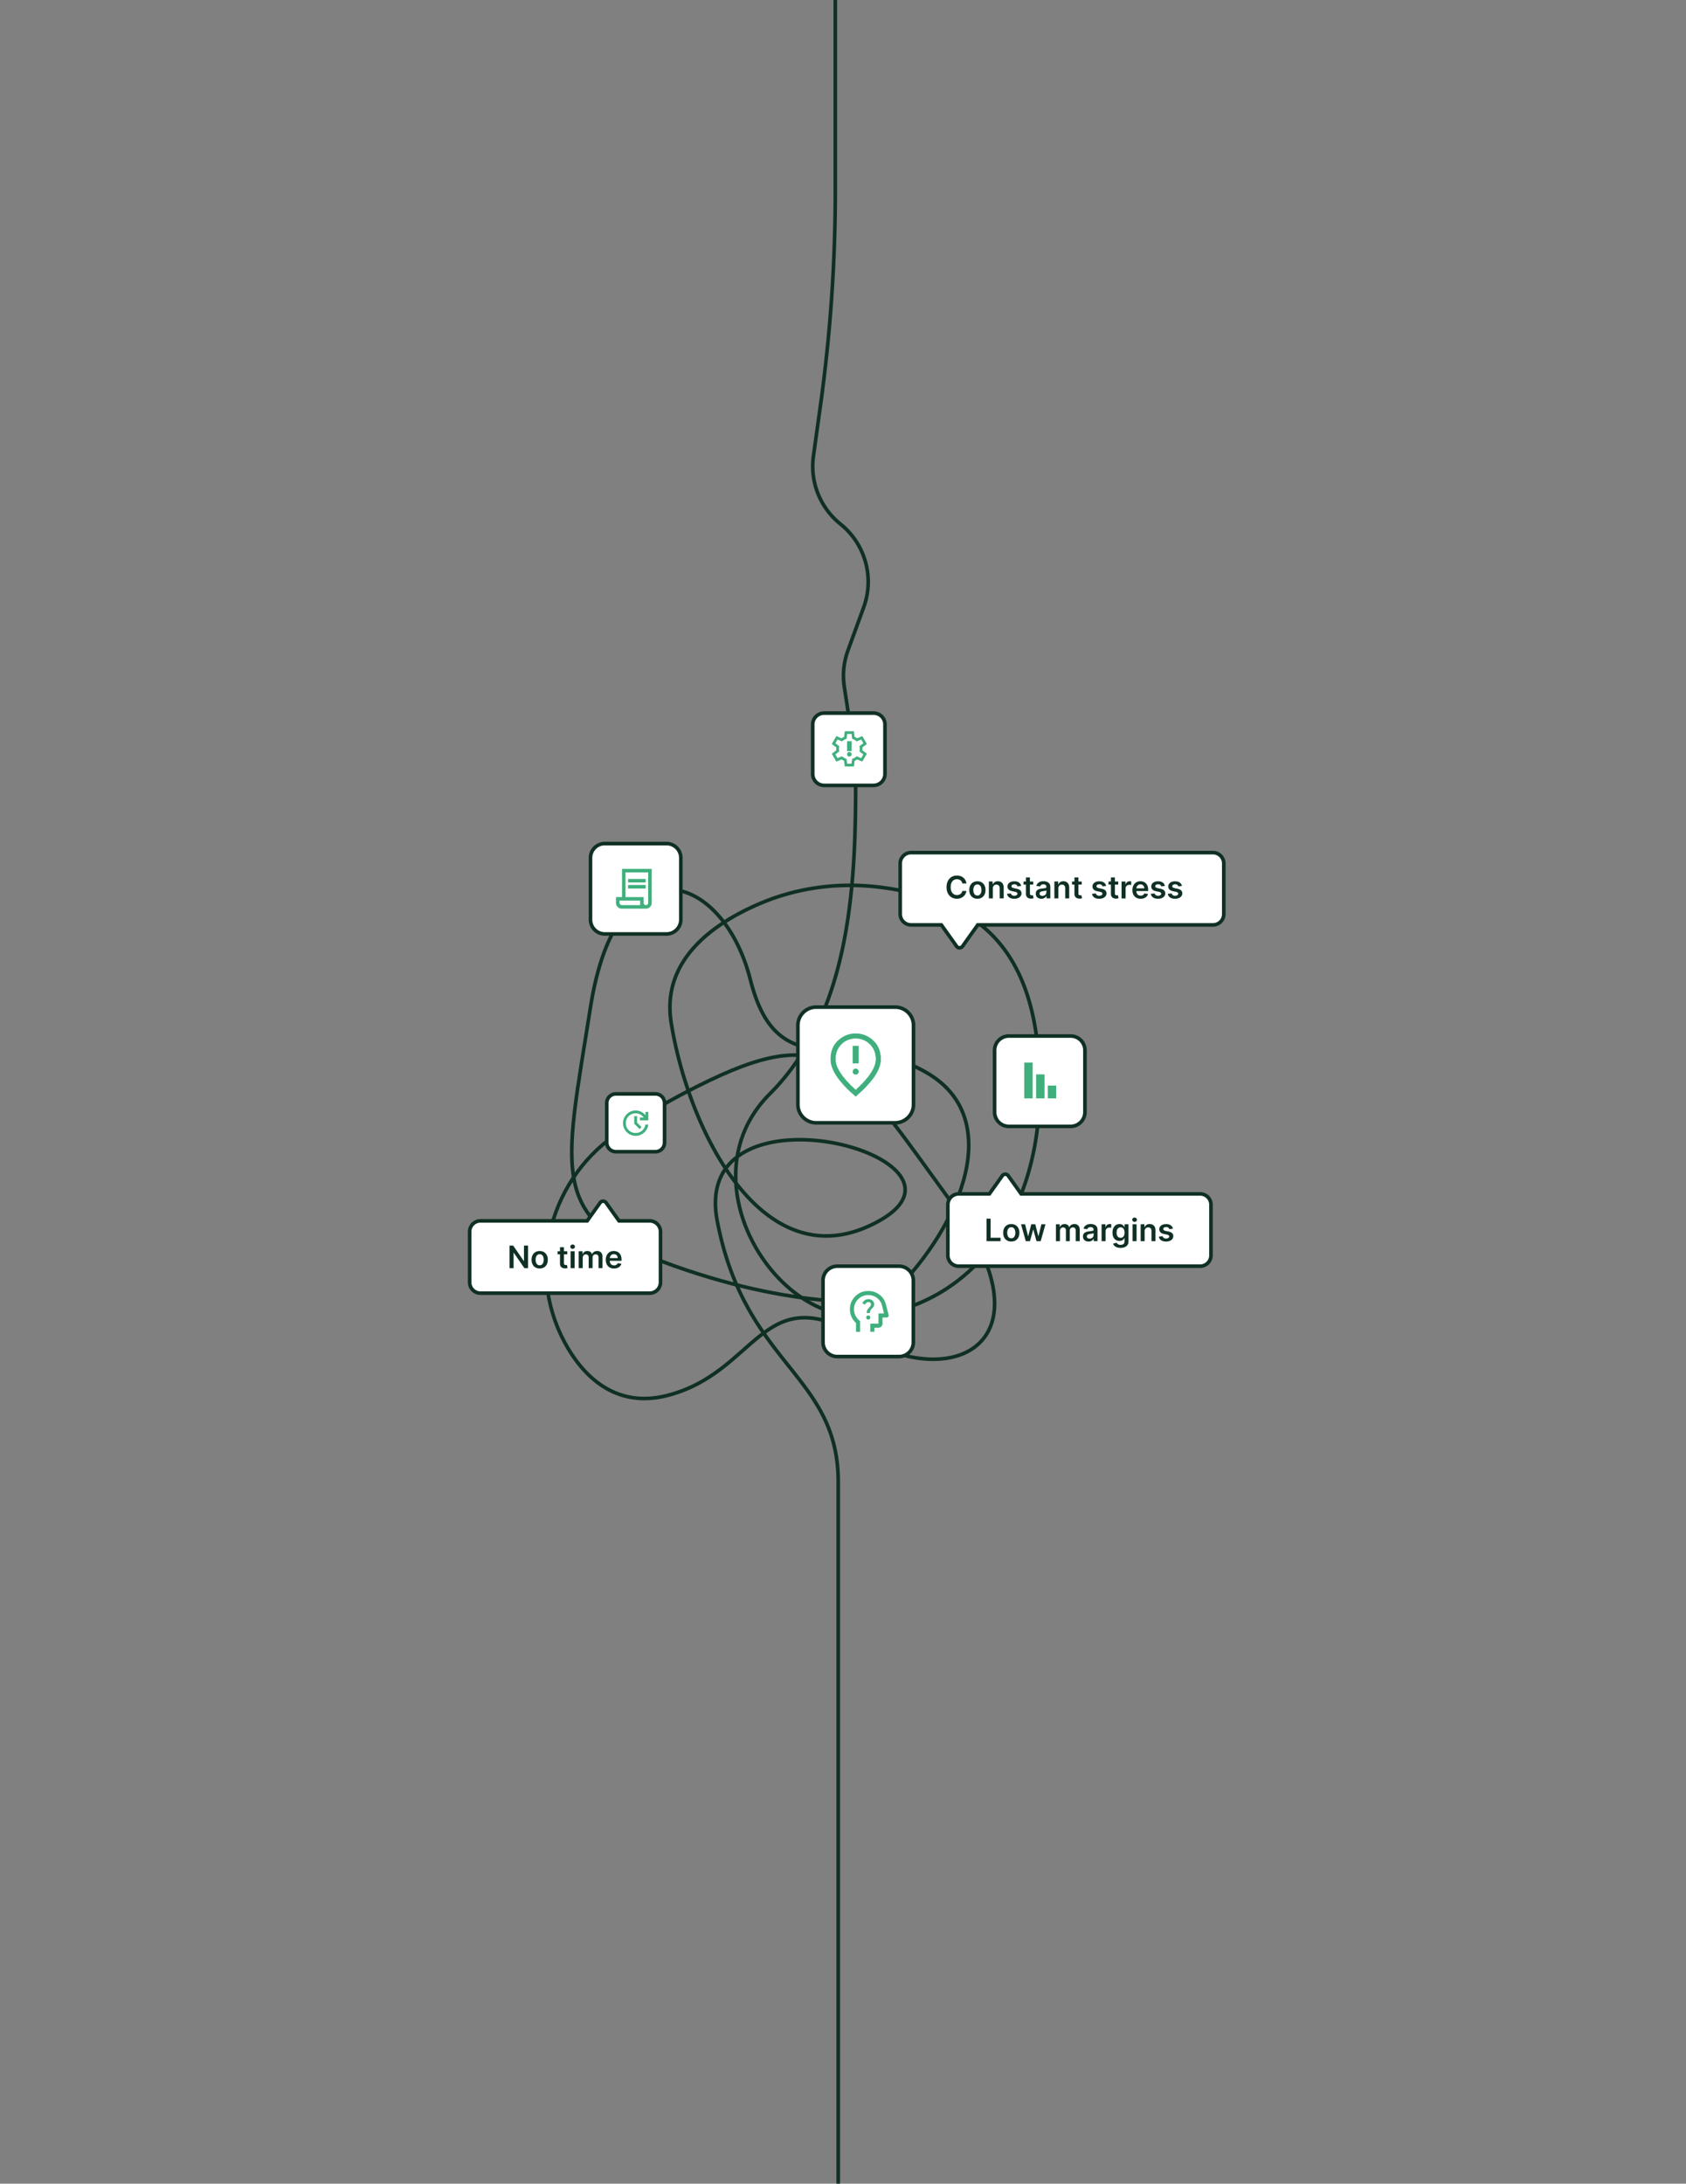 <svg xmlns="http://www.w3.org/2000/svg" xml:space="preserve" id="Layer_1" x="0" y="0" version="1.1" viewBox="0 0 933.23 1208.17"><rect x="0" y="0" width="933.23" height="1208.17" fill="#808080" stroke="none"/><style>.st0,.st1{fill:none;stroke:#0f3023;stroke-width:2;stroke-miterlimit:10}.st1{fill:#fff}.st2{fill:#0f3023}.st3,.st5{fill:#3faf7d}.st5{stroke:#fff;stroke-width:.25;stroke-miterlimit:10}</style><path d="m469.85 396.58-2.51-16.54a40.92 40.92 0 0 1 2.02-20.19l8.72-23.9c6.02-16.51.84-35.02-12.87-46.01a40.953 40.953 0 0 1-14.96-37.6l3.89-28.04c5.48-39.42 8.22-79.18 8.22-118.98V-91.77m11.27 522.64c0 55.15-1.81 128.62-47.53 174.34s0 122.85 48.26 122.85 101.17-41.36 101.17-126.38c0-72.8-30.26-103.48-88.37-110.8-22.72-2.86-45.83.13-66.87 9.17-25.37 10.89-54.24 31.07-48.8 65.59 9.43 59.79 51.55 145.33 115.13 109.83s-104.94-80.17-89.62 0c15.32 80.17 66.98 84.76 66.98 144.51v499.96" class="st0"/><path d="M489.85 719.64c39.91-36.77 68.17-99.15 23.92-125.66-44.26-26.51-83.07 8.73-98.39-51.78-15.32-60.51-73.91-77.96-88.53 15.02-14.62 92.98-24.34 118.18 46.9 143.36 71.25 25.19 116.1 19.06 116.1 19.06z" class="st0"/><path d="M340.51 627.96c-38.09 26.69-49.84 78.44-25.92 118.33 12.03 20.05 30.19 31.96 54.43 25.88 50.04-12.55 52.56-64.91 106.19-32.95s107.39 2.86 51.98-73.22-66.35-100.78-134.54-68.21c-21.18 10.11-38.43 20.57-52.14 30.17z" class="st0"/><path d="M483.52 434.53h-27.34c-3.5 0-6.33-2.83-6.33-6.33v-27.34c0-3.5 2.83-6.33 6.33-6.33h27.34c3.5 0 6.33 2.83 6.33 6.33v27.34c0 3.5-2.83 6.33-6.33 6.33zm11.99 186.68h-43.74c-5.59 0-10.13-4.53-10.13-10.13v-43.74c0-5.59 4.53-10.13 10.13-10.13h43.74c5.59 0 10.13 4.53 10.13 10.13v43.74c-.01 5.6-4.54 10.13-10.13 10.13zm2.13 129.34h-34.18c-4.37 0-7.91-3.54-7.91-7.91v-34.18c0-4.37 3.54-7.91 7.91-7.91h34.18c4.37 0 7.91 3.54 7.91 7.91v34.18c0 4.37-3.54 7.91-7.91 7.91zm94.98-127.35h-34.18c-4.37 0-7.91-3.54-7.91-7.91v-34.18c0-4.37 3.54-7.91 7.91-7.91h34.18c4.37 0 7.91 3.54 7.91 7.91v34.18c0 4.36-3.54 7.91-7.91 7.91zM368.94 516.73h-34.18c-4.37 0-7.91-3.54-7.91-7.91v-34.18c0-4.37 3.54-7.91 7.91-7.91h34.18c4.37 0 7.91 3.54 7.91 7.91v34.18c0 4.37-3.54 7.91-7.91 7.91zm-6.16 120.48h-21.87a5.06 5.06 0 0 1-5.06-5.06v-21.87c0-2.8 2.27-5.06 5.06-5.06h21.87c2.8 0 5.06 2.27 5.06 5.06v21.87c.01 2.8-2.26 5.06-5.06 5.06zm-96.83 38.26h59.07l7.17-10.06c.8-1.12 2.46-1.12 3.26 0l7.17 10.06h16.98c3.31 0 6 2.69 6 6v28c0 3.31-2.69 6-6 6h-93.65c-3.31 0-6-2.69-6-6v-28c0-3.31 2.68-6 6-6zm405.43-203.74h-167.1c-3.31 0-6 2.69-6 6v28c0 3.31 2.69 6 6 6h16.78l8.44 11.84c.8 1.12 2.46 1.12 3.26 0l8.44-11.84h130.19c3.31 0 6-2.69 6-6v-28c-.01-3.32-2.7-6-6.01-6z" class="st1"/><path d="M292.27 689.15v12.48h-2.01l-5.88-8.5h-.1v8.5h-2.26v-12.48h2.02l5.88 8.51h.11v-8.51h2.24zm6.45 12.67c-.91 0-1.71-.2-2.38-.6-.67-.4-1.19-.96-1.56-1.69-.37-.72-.55-1.57-.55-2.54s.18-1.81.55-2.54c.37-.73.89-1.29 1.56-1.69s1.46-.6 2.38-.6 1.71.2 2.38.6c.67.4 1.19.97 1.56 1.69.37.73.55 1.57.55 2.54s-.18 1.81-.55 2.54c-.37.72-.89 1.29-1.56 1.69-.68.4-1.47.6-2.38.6zm.01-1.77c.5 0 .91-.14 1.24-.41s.58-.64.75-1.11c.16-.46.25-.98.25-1.55 0-.57-.08-1.09-.25-1.56-.17-.46-.41-.84-.75-1.11s-.75-.41-1.24-.41c-.51 0-.93.14-1.26.41-.33.28-.58.65-.75 1.11-.17.47-.25.98-.25 1.56 0 .57.08 1.08.25 1.55.16.46.41.83.75 1.11.33.27.75.41 1.26.41zm15.27-7.78v1.71h-5.38v-1.71H314zm-4.05-2.24h2.21v8.79c0 .3.05.52.14.68.09.16.21.26.36.32s.32.09.5.09a2.253 2.253 0 0 0 .64-.09l.37 1.72c-.12.04-.29.09-.5.13-.22.05-.48.08-.79.08-.55.02-1.05-.07-1.49-.25-.44-.18-.79-.47-1.05-.86s-.38-.88-.38-1.46v-9.15zm7 .92c-.35 0-.65-.12-.9-.35a1.12 1.12 0 0 1-.38-.84c0-.33.13-.62.38-.85s.55-.35.9-.35.66.12.91.35.38.52.38.85c0 .33-.12.61-.38.84-.25.23-.55.35-.91.35zm-1.1 10.68v-9.36h2.21v9.36h-2.21zm4.47 0v-9.36h2.11v1.59h.11c.2-.54.52-.96.97-1.26.45-.3.99-.45 1.62-.45.63 0 1.17.15 1.61.46.44.31.75.72.92 1.25h.1c.21-.52.56-.94 1.05-1.25.49-.31 1.08-.47 1.76-.47.86 0 1.56.27 2.11.82.54.54.82 1.34.82 2.38v6.28h-2.21v-5.94c0-.58-.16-1.01-.46-1.28a1.67 1.67 0 0 0-1.13-.41c-.53 0-.95.17-1.25.5-.3.33-.45.76-.45 1.29v5.84h-2.16v-6.03c0-.48-.15-.87-.44-1.16-.29-.29-.67-.43-1.14-.43-.32 0-.61.08-.87.24-.26.16-.47.39-.62.68-.15.29-.23.63-.23 1.01v5.69h-2.22zm19.55.19c-.94 0-1.75-.2-2.43-.59a3.96 3.96 0 0 1-1.57-1.67c-.37-.72-.55-1.57-.55-2.55 0-.96.18-1.81.55-2.54.37-.73.88-1.3 1.54-1.71.66-.41 1.44-.61 2.33-.61.58 0 1.12.09 1.64.28s.97.47 1.37.86.71.88.94 1.47c.23.59.34 1.3.34 2.12v.68h-7.67v-1.49h5.56c0-.42-.1-.8-.27-1.13s-.43-.59-.75-.78c-.32-.19-.69-.29-1.11-.29-.45 0-.85.11-1.19.33-.34.22-.61.5-.79.85-.19.35-.29.74-.29 1.16v1.3c0 .54.1 1.01.3 1.4.2.39.48.68.83.89s.78.31 1.25.31c.32 0 .61-.04.87-.14.26-.09.49-.23.68-.41.19-.18.34-.4.43-.66l2.06.23c-.13.54-.38 1.02-.74 1.42-.36.4-.83.72-1.39.94-.57.22-1.21.33-1.94.33z" class="st2"/><path d="M664.3 660.55h-99.07l-7.17-10.06a2.001 2.001 0 0 0-3.26 0l-7.17 10.06h-16.98c-3.31 0-6 2.69-6 6v28c0 3.31 2.69 6 6 6H664.3c3.31 0 6-2.69 6-6v-28c0-3.31-2.68-6-6-6z" class="st1"/><path d="M546.06 686.72v-12.48h2.26v10.58h5.5v1.9h-7.76zm13.7.18c-.91 0-1.71-.2-2.38-.6-.67-.4-1.19-.96-1.56-1.69-.37-.72-.55-1.57-.55-2.54s.18-1.81.55-2.54c.37-.73.89-1.29 1.56-1.69s1.46-.6 2.38-.6 1.71.2 2.38.6c.67.4 1.19.97 1.56 1.69.37.73.55 1.57.55 2.54s-.18 1.81-.55 2.54c-.37.72-.89 1.29-1.56 1.69-.67.4-1.46.6-2.38.6zm.01-1.77c.5 0 .91-.14 1.24-.41s.58-.64.75-1.11c.16-.46.25-.98.25-1.55 0-.57-.08-1.09-.25-1.56-.17-.46-.41-.84-.75-1.11s-.75-.41-1.24-.41c-.51 0-.93.14-1.26.41-.33.28-.58.65-.75 1.11-.17.47-.25.98-.25 1.56 0 .57.08 1.08.25 1.55.16.46.41.83.75 1.11.33.27.75.41 1.26.41zm8.02 1.59-2.64-9.36h2.25l1.65 6.58h.09l1.68-6.58h2.22l1.68 6.54h.09l1.62-6.54h2.25l-2.65 9.36h-2.3l-1.75-6.33h-.13l-1.75 6.33h-2.31zm16.69 0v-9.36h2.11v1.59h.11c.2-.54.52-.96.97-1.26.45-.3.99-.45 1.62-.45.63 0 1.17.15 1.61.46.44.31.75.72.92 1.25h.1c.21-.52.56-.94 1.05-1.25.49-.31 1.08-.47 1.76-.47.86 0 1.56.27 2.11.82.54.54.82 1.34.82 2.38v6.28h-2.21v-5.94c0-.58-.16-1.01-.46-1.28a1.67 1.67 0 0 0-1.13-.41c-.53 0-.95.17-1.25.5-.3.33-.45.76-.45 1.29v5.84H590v-6.03c0-.48-.15-.87-.44-1.16-.29-.29-.67-.43-1.14-.43-.32 0-.61.08-.87.24-.26.16-.47.39-.62.68-.15.29-.23.63-.23 1.01v5.69h-2.22zm18.1.19c-.59 0-1.13-.11-1.6-.32-.47-.21-.85-.53-1.12-.95-.27-.42-.41-.93-.41-1.55 0-.53.1-.96.29-1.31.2-.35.46-.62.8-.83.34-.21.72-.36 1.14-.47.42-.11.87-.19 1.32-.23.55-.06.99-.11 1.33-.16.34-.05.59-.12.75-.22.16-.1.23-.25.23-.47v-.04c0-.46-.14-.82-.41-1.07-.27-.25-.66-.38-1.18-.38-.54 0-.97.12-1.28.35-.32.24-.53.51-.64.83l-2.06-.29c.16-.57.43-1.04.8-1.43.37-.38.83-.67 1.37-.87.54-.19 1.14-.29 1.79-.29.45 0 .9.05 1.35.16s.86.28 1.22.52c.37.24.67.57.89.98.22.41.34.93.34 1.55v6.26h-2.12v-1.29h-.07c-.13.26-.32.5-.56.73-.24.23-.54.41-.91.54-.34.18-.77.25-1.26.25zm.58-1.63c.44 0 .83-.09 1.15-.27s.58-.41.75-.7c.18-.29.26-.61.26-.96v-1.1c-.07.06-.19.11-.35.16-.16.05-.35.09-.55.13-.2.04-.4.07-.6.1s-.37.05-.52.07c-.33.04-.62.12-.88.22s-.46.24-.62.42c-.15.18-.23.41-.23.7 0 .41.15.71.45.92.3.21.68.31 1.14.31zm6.59 1.44v-9.36h2.14v1.56h.1c.17-.54.46-.96.88-1.25.42-.29.89-.44 1.43-.44.12 0 .26 0 .41.01.15.01.28.03.38.05v2.03a3.948 3.948 0 0 0-1.02-.13c-.4 0-.76.09-1.08.26-.32.17-.57.41-.75.72-.18.3-.27.66-.27 1.05v5.5h-2.22zm10.49 3.7c-.79 0-1.47-.11-2.04-.32-.57-.21-1.03-.5-1.37-.86-.35-.36-.58-.75-.72-1.19l1.99-.48c.09.18.22.36.39.54s.4.33.69.45c.29.12.66.18 1.1.18.62 0 1.14-.15 1.55-.45s.62-.8.62-1.49v-1.77h-.11c-.11.23-.28.46-.5.7-.22.24-.5.44-.86.6-.36.16-.8.24-1.34.24-.72 0-1.37-.17-1.95-.51-.58-.34-1.05-.85-1.39-1.52-.34-.68-.51-1.53-.51-2.54 0-1.03.17-1.9.51-2.61.34-.71.81-1.25 1.39-1.61.58-.37 1.24-.55 1.96-.55.55 0 1 .09 1.36.28s.64.41.85.66.37.5.48.73h.12v-1.55h2.18v9.51c0 .8-.19 1.46-.57 1.99-.38.52-.9.92-1.57 1.18-.67.26-1.42.39-2.26.39zm.02-5.57c.47 0 .87-.11 1.19-.34s.58-.55.75-.98c.17-.43.26-.94.26-1.54 0-.59-.08-1.11-.25-1.55-.17-.44-.42-.79-.74-1.03-.33-.25-.73-.37-1.2-.37-.49 0-.9.13-1.23.38-.33.26-.58.61-.74 1.05s-.25.95-.25 1.51c0 .57.08 1.07.25 1.5.17.43.42.76.75 1 .32.25.72.37 1.21.37zm7.75-8.82c-.35 0-.65-.12-.9-.35a1.12 1.12 0 0 1-.38-.84c0-.33.13-.62.38-.85s.55-.35.9-.35.66.12.91.35.38.52.38.85c0 .33-.12.61-.38.84-.26.23-.56.35-.91.35zm-1.11 10.69v-9.36h2.21v9.36h-2.21zm6.68-5.49v5.48h-2.21v-9.36h2.11v1.59h.11c.22-.52.56-.94 1.03-1.25s1.06-.46 1.76-.46c.65 0 1.21.14 1.69.41s.86.68 1.12 1.2c.27.52.4 1.16.39 1.91v5.96h-2.21v-5.62c0-.62-.16-1.12-.48-1.47-.32-.35-.77-.53-1.34-.53-.39 0-.73.08-1.03.25-.3.17-.53.41-.7.73-.16.33-.24.71-.24 1.16zm15.65-1.4-2.01.22c-.06-.2-.16-.39-.29-.57-.14-.18-.33-.32-.56-.43-.24-.11-.52-.16-.87-.16-.46 0-.84.1-1.15.3-.31.2-.46.46-.46.77 0 .27.1.49.3.66.21.17.55.31 1.02.42l1.6.34c.89.19 1.54.49 1.98.91.43.42.65.96.65 1.63 0 .59-.18 1.11-.51 1.56s-.81.8-1.41 1.05c-.6.25-1.29.38-2.07.38-1.15 0-2.07-.24-2.77-.72-.7-.48-1.12-1.15-1.25-2.01l2.15-.21c.1.42.3.74.62.96.32.21.73.32 1.24.32.52 0 .95-.11 1.26-.32.32-.22.48-.48.48-.8 0-.27-.1-.49-.31-.66s-.52-.31-.95-.4l-1.6-.33c-.9-.19-1.56-.5-1.99-.95-.43-.45-.64-1.01-.64-1.69 0-.58.15-1.08.47-1.5.32-.42.76-.75 1.33-.99.57-.23 1.23-.35 1.98-.35 1.1 0 1.96.23 2.59.7.63.44 1.02 1.07 1.17 1.87zM534.94 488.8h-2.28c-.07-.37-.19-.71-.36-1-.18-.29-.39-.54-.65-.74s-.56-.36-.89-.46c-.33-.1-.69-.16-1.07-.16-.68 0-1.28.17-1.8.51-.53.34-.94.83-1.23 1.49-.29.65-.44 1.45-.44 2.39 0 .96.15 1.76.45 2.41s.71 1.14 1.23 1.47 1.12.5 1.79.5c.37 0 .72-.05 1.05-.15.33-.1.62-.25.88-.44s.48-.43.66-.72c.18-.28.3-.61.38-.97l2.28.01a5.13 5.13 0 0 1-.55 1.67c-.28.52-.65.98-1.11 1.37s-.99.71-1.6.93c-.61.22-1.29.33-2.03.33-1.1 0-2.08-.25-2.94-.76s-1.54-1.24-2.04-2.2c-.49-.96-.74-2.11-.74-3.45 0-1.34.25-2.5.75-3.45.5-.96 1.18-1.69 2.04-2.2s1.84-.76 2.93-.76c.69 0 1.34.1 1.94.29.6.19 1.13.48 1.6.86.47.38.85.83 1.15 1.38.3.54.5 1.15.6 1.85zm6.06 8.45c-.91 0-1.71-.2-2.38-.6-.67-.4-1.19-.96-1.56-1.69-.37-.72-.55-1.57-.55-2.54s.18-1.81.55-2.54c.37-.73.89-1.29 1.56-1.69s1.46-.6 2.38-.6 1.71.2 2.38.6 1.19.97 1.56 1.69c.37.73.55 1.57.55 2.54s-.19 1.81-.55 2.54c-.37.72-.89 1.29-1.56 1.69-.67.4-1.47.6-2.38.6zm.01-1.77c.5 0 .91-.14 1.24-.41.33-.27.58-.64.75-1.11.16-.46.25-.98.25-1.55 0-.57-.08-1.09-.25-1.56-.16-.46-.41-.84-.75-1.11-.33-.28-.75-.41-1.24-.41-.51 0-.93.14-1.26.41s-.59.65-.75 1.11c-.16.47-.25.98-.25 1.56 0 .57.08 1.08.25 1.55.16.46.41.83.75 1.11s.75.41 1.26.41zm8.55-3.9v5.48h-2.21v-9.36h2.11v1.59h.11c.22-.52.56-.94 1.03-1.25.47-.31 1.06-.46 1.76-.46.65 0 1.21.14 1.69.41.48.28.86.68 1.12 1.2.27.52.4 1.16.39 1.91v5.96h-2.21v-5.62c0-.62-.16-1.12-.48-1.47-.32-.35-.77-.53-1.34-.53-.38 0-.73.08-1.03.25-.3.17-.53.41-.7.73-.16.33-.24.71-.24 1.16zm15.65-1.4-2.01.22c-.06-.2-.16-.39-.29-.57-.14-.18-.33-.32-.56-.43-.24-.11-.52-.16-.87-.16-.46 0-.84.1-1.15.3-.31.2-.46.46-.46.77 0 .27.1.49.3.66.21.17.55.31 1.02.42l1.6.34c.88.19 1.54.49 1.98.91.43.42.65.96.65 1.63 0 .59-.18 1.11-.51 1.56-.34.45-.81.8-1.41 1.05-.6.25-1.29.38-2.07.38-1.15 0-2.07-.24-2.77-.72s-1.12-1.15-1.25-2.01l2.15-.21c.1.42.3.74.62.96.32.21.73.32 1.24.32.52 0 .95-.11 1.26-.32.32-.22.48-.48.48-.8 0-.27-.1-.49-.31-.66s-.52-.31-.95-.4l-1.6-.33c-.9-.19-1.56-.5-1.99-.95-.43-.45-.64-1.01-.64-1.69 0-.58.15-1.08.47-1.5.32-.42.76-.75 1.34-.99.57-.23 1.23-.35 1.98-.35 1.1 0 1.96.23 2.59.7.62.44 1.01 1.08 1.16 1.87zm6.7-2.47v1.71h-5.38v-1.71h5.38zm-4.05-2.25h2.21v8.79c0 .3.05.52.14.68.09.16.21.26.36.32s.32.09.5.09c.14 0 .27-.01.38-.03.12-.02.21-.04.27-.06l.37 1.72c-.12.04-.29.09-.5.13-.22.05-.48.08-.79.08-.55.02-1.05-.07-1.49-.25s-.79-.47-1.05-.86-.38-.88-.38-1.46v-9.15zm8.59 11.8c-.59 0-1.13-.11-1.6-.32-.47-.21-.85-.53-1.12-.95-.27-.42-.41-.93-.41-1.55 0-.53.1-.96.29-1.31.2-.35.46-.62.8-.83s.72-.36 1.14-.47c.42-.11.87-.19 1.32-.23.55-.06.99-.11 1.33-.16s.59-.12.75-.22.23-.25.23-.47v-.04c0-.46-.14-.82-.41-1.07-.27-.25-.66-.38-1.18-.38-.54 0-.97.12-1.28.35-.31.24-.53.51-.64.83l-2.06-.29c.16-.57.43-1.04.8-1.43.38-.38.83-.67 1.37-.87.54-.19 1.14-.29 1.79-.29.45 0 .9.05 1.35.16s.86.28 1.22.52c.37.24.67.57.89.98.22.41.34.93.34 1.55v6.26h-2.12v-1.29h-.07c-.13.26-.32.5-.56.73s-.54.41-.91.54c-.35.18-.77.25-1.26.25zm.57-1.62c.44 0 .83-.09 1.15-.27.33-.18.58-.41.75-.7.18-.29.26-.61.26-.96v-1.1c-.07.06-.19.11-.35.16s-.35.09-.55.13c-.21.04-.4.07-.6.1s-.37.05-.52.07c-.33.04-.62.12-.88.22s-.46.24-.62.42c-.15.18-.23.41-.23.7 0 .41.15.71.45.92s.68.31 1.14.31zm8.8-4.06v5.48h-2.21v-9.36h2.11v1.59h.11c.21-.52.56-.94 1.03-1.25.47-.31 1.06-.46 1.76-.46.65 0 1.21.14 1.69.41.48.28.86.68 1.12 1.2.27.52.4 1.16.39 1.91v5.96h-2.21v-5.62c0-.62-.16-1.12-.48-1.47-.32-.35-.77-.53-1.34-.53-.39 0-.73.08-1.03.25-.3.17-.53.41-.7.73-.15.33-.24.71-.24 1.16zm12.93-3.87v1.71h-5.38v-1.71h5.38zm-4.05-2.25h2.21v8.79c0 .3.05.52.14.68.09.16.21.26.36.32s.32.09.5.09c.14 0 .27-.01.38-.03.12-.02.21-.04.27-.06l.37 1.72c-.12.04-.29.09-.5.13-.22.05-.48.08-.79.08-.55.02-1.05-.07-1.49-.25s-.79-.47-1.05-.86-.38-.88-.38-1.46v-9.15zm17.56 4.72-2.01.22c-.06-.2-.15-.39-.29-.57-.14-.18-.33-.32-.56-.43-.23-.11-.52-.16-.87-.16-.46 0-.84.1-1.15.3s-.46.46-.46.77c0 .27.1.49.3.66.21.17.54.31 1.02.42l1.6.34c.89.19 1.54.49 1.98.91.43.42.65.96.65 1.63 0 .59-.18 1.11-.52 1.56-.34.45-.81.8-1.41 1.05s-1.29.38-2.07.38c-1.14 0-2.07-.24-2.77-.72-.7-.48-1.12-1.15-1.25-2.01l2.15-.21c.1.42.3.74.62.96.32.21.73.32 1.24.32.52 0 .95-.11 1.26-.32.32-.22.48-.48.48-.8 0-.27-.1-.49-.31-.66s-.52-.31-.95-.4l-1.6-.33c-.9-.19-1.56-.5-1.99-.95-.43-.45-.64-1.01-.64-1.69 0-.58.15-1.08.47-1.5s.76-.75 1.33-.99 1.23-.35 1.98-.35c1.1 0 1.96.23 2.59.7.64.44 1.03 1.08 1.18 1.87zm6.69-2.47v1.71h-5.38v-1.71h5.38zm-4.05-2.25h2.21v8.79c0 .3.05.52.14.68.09.16.21.26.36.32s.32.09.5.09c.14 0 .27-.01.38-.03.12-.02.21-.04.27-.06l.37 1.72c-.12.04-.29.09-.5.13-.22.05-.48.08-.79.08-.55.02-1.05-.07-1.49-.25s-.79-.47-1.05-.86-.38-.88-.38-1.46v-9.15zm5.9 11.61v-9.36h2.14v1.56h.1c.17-.54.46-.96.88-1.25s.89-.44 1.43-.44c.12 0 .26 0 .41.01.15.01.28.03.38.05v2.03c-.09-.03-.24-.06-.44-.09s-.39-.04-.58-.04c-.4 0-.76.09-1.08.26-.32.17-.57.41-.75.72s-.27.66-.27 1.05v5.5h-2.22zm10.56.18c-.94 0-1.75-.2-2.43-.59a3.96 3.96 0 0 1-1.57-1.67c-.37-.72-.55-1.57-.55-2.55 0-.96.18-1.81.55-2.54.37-.73.88-1.3 1.54-1.71s1.44-.61 2.33-.61c.58 0 1.12.09 1.64.28s.97.47 1.37.86.71.88.94 1.47c.23.59.34 1.3.34 2.12v.68h-7.67v-1.49h5.56c0-.42-.1-.8-.28-1.13-.18-.33-.43-.59-.75-.78-.32-.19-.69-.29-1.11-.29-.45 0-.85.11-1.19.33-.34.22-.61.5-.79.85s-.29.74-.29 1.16v1.3c0 .54.1 1.01.3 1.4.2.39.48.68.83.89s.78.31 1.26.31c.32 0 .61-.04.87-.14s.49-.23.68-.41c.19-.18.34-.4.43-.66l2.06.23c-.13.54-.38 1.02-.74 1.42-.37.4-.83.72-1.39.94-.57.22-1.21.33-1.94.33zm13.43-7.07-2.01.22c-.06-.2-.15-.39-.29-.57-.14-.18-.33-.32-.56-.43-.23-.11-.52-.16-.87-.16-.46 0-.84.1-1.15.3s-.46.46-.46.77c0 .27.1.49.3.66.21.17.54.31 1.02.42l1.6.34c.89.19 1.54.49 1.98.91.43.42.65.96.65 1.63 0 .59-.18 1.11-.52 1.56-.34.45-.81.8-1.41 1.05s-1.29.38-2.07.38c-1.14 0-2.07-.24-2.77-.72-.7-.48-1.12-1.15-1.25-2.01l2.15-.21c.1.42.3.74.62.96.32.21.73.32 1.24.32.52 0 .95-.11 1.26-.32.32-.22.48-.48.48-.8 0-.27-.1-.49-.31-.66s-.52-.31-.95-.4l-1.6-.33c-.9-.19-1.56-.5-1.99-.95-.43-.45-.64-1.01-.64-1.69 0-.58.15-1.08.47-1.5s.76-.75 1.33-.99 1.23-.35 1.98-.35c1.1 0 1.96.23 2.59.7.64.44 1.03 1.08 1.18 1.87zm9.42 0-2.01.22c-.06-.2-.15-.39-.29-.57-.14-.18-.33-.32-.56-.43-.23-.11-.52-.16-.87-.16-.46 0-.84.1-1.15.3s-.46.46-.46.77c0 .27.1.49.3.66.21.17.54.31 1.02.42l1.6.34c.89.19 1.54.49 1.98.91.43.42.65.96.65 1.63 0 .59-.18 1.11-.52 1.56-.34.45-.81.8-1.41 1.05s-1.29.38-2.07.38c-1.14 0-2.07-.24-2.77-.72-.7-.48-1.12-1.15-1.25-2.01l2.15-.21c.1.42.3.74.62.96.32.21.73.32 1.24.32.52 0 .95-.11 1.26-.32.32-.22.48-.48.48-.8 0-.27-.1-.49-.31-.66s-.52-.31-.95-.4l-1.6-.33c-.9-.19-1.56-.5-1.99-.95-.43-.45-.64-1.01-.64-1.69 0-.58.15-1.08.47-1.5s.76-.75 1.33-.99 1.23-.35 1.98-.35c1.1 0 1.96.23 2.59.7.64.44 1.03 1.08 1.18 1.87z" class="st2"/><path d="M477.34 414.92c.02-.09.04-.18.04-.27v-.67c0-.1-.01-.2-.02-.3l-.03-.15 2.52-1.9-2.53-4.37-2.9 1.22-.11-.09c-.18-.13-.36-.25-.55-.36-.18-.11-.37-.2-.57-.28l-.14-.05-.39-3.13h-5.06l-.39 3.12-.14.06c-.18.07-.37.17-.57.28-.19.11-.37.23-.55.36l-.11.09-2.91-1.22-2.52 4.37 2.51 1.9-.02.15c-.01.1-.02.2-.02.3v.67c0 .1.01.2.02.31l.02.14-2.51 1.91 2.52 4.37 2.91-1.22.11.08c.18.13.36.25.55.36.17.11.37.21.57.28l.14.06.39 3.13h5.06l.39-3.13.13-.06c.19-.07.38-.17.57-.28.2-.11.38-.23.56-.36l.11-.08 2.88 1.21 2.53-4.36-2.54-1.92.05-.17zm.54 2.48-1.19 2.08-2.53-1.05c-.35.34-.73.62-1.14.86-.42.25-.87.44-1.34.57l-.36 2.71h-2.41l-.33-2.71c-.48-.13-.93-.32-1.34-.57-.41-.24-.8-.53-1.15-.88l-2.52 1.07-1.19-2.08 2.18-1.65a4.7 4.7 0 0 1-.13-.63c-.03-.26-.05-.53-.05-.8 0-.3.02-.58.05-.84.03-.2.07-.41.13-.62l-2.18-1.63 1.19-2.08 2.53 1.05c.35-.33.73-.62 1.14-.86.41-.24.86-.43 1.34-.57l.35-2.7h2.42l.33 2.7c.48.14.92.33 1.34.57.41.24.79.53 1.14.88l2.52-1.07 1.2 2.08-2.18 1.65c.05.2.1.4.13.62.03.26.05.54.05.82 0 .27-.02.55-.05.82-.03.21-.08.41-.13.61l2.18 1.65z" class="st3"/><path d="M471.38 417.32c0 .35-.12.65-.36.89-.24.23-.54.36-.89.36s-.65-.13-.89-.36c-.24-.24-.36-.54-.36-.89 0-.36.12-.65.36-.89.47-.48 1.3-.48 1.78 0 .24.24.36.53.36.89zm-2.5-7.25h2.5v5.5h-2.5zM351.85 628.42c-.97 0-1.88-.18-2.73-.55a7.13 7.13 0 0 1-2.22-1.5c-.63-.63-1.13-1.37-1.5-2.22s-.55-1.76-.55-2.73.18-1.88.55-2.73c.37-.85.87-1.59 1.5-2.22a7.13 7.13 0 0 1 2.22-1.5c.85-.37 1.76-.55 2.73-.55 1.06 0 2.07.23 3.02.68.95.45 1.76 1.1 2.42 1.92v-1.83h1.56v4.67h-4.67v-1.56h2.14c-.53-.73-1.19-1.3-1.96-1.71a5.3 5.3 0 0 0-2.51-.62c-1.52 0-2.8.53-3.86 1.58-1.06 1.06-1.58 2.34-1.58 3.86s.53 2.8 1.58 3.86c1.06 1.06 2.34 1.58 3.86 1.58 1.36 0 2.55-.44 3.57-1.32 1.02-.88 1.62-2 1.8-3.34h1.59c-.19 1.78-.96 3.26-2.28 4.44s-2.89 1.79-4.68 1.79zm2.18-3.73-2.96-2.96v-4.2h1.56v3.58l2.49 2.49-1.09 1.09zm119.79 112.15v-4.85c-1.07-.98-1.9-2.12-2.5-3.43s-.89-2.69-.89-4.13c0-2.82.99-5.22 2.96-7.2 1.98-1.98 4.37-2.96 7.2-2.96 2.35 0 4.44.69 6.25 2.07s3 3.18 3.54 5.4l1.47 5.79c.09.36.03.68-.2.97a1.1 1.1 0 0 1-.9.44h-2.26v3.39c0 .62-.22 1.15-.66 1.59-.44.44-.97.66-1.59.66h-2.26v2.26h-2.26v-4.52h4.52v-5.64h3.05l-1.07-4.37c-.43-1.71-1.35-3.1-2.77-4.18-1.41-1.07-3.03-1.61-4.85-1.61-2.18 0-4.04.76-5.59 2.29s-2.31 3.38-2.31 5.56c0 1.13.23 2.2.69 3.22s1.11 1.92 1.96 2.71l.73.68v5.87h-2.26zm6.78-6.77a1.093 1.093 0 0 0 1.12-1.12 1.093 1.093 0 0 0-1.12-1.12 1.093 1.093 0 0 0-1.12 1.12 1.093 1.093 0 0 0 1.12 1.12zm-.85-3.61h1.72c0-.47.06-.85.18-1.14.12-.29.37-.64.75-1.06.34-.38.67-.76.99-1.14.32-.39.48-.89.48-1.51 0-.79-.31-1.46-.92-2s-1.37-.82-2.27-.82c-.75 0-1.43.22-2.05.65a3.4 3.4 0 0 0-1.28 1.69l1.55.65c.13-.41.36-.75.69-1 .33-.25.69-.38 1.09-.38.41 0 .76.11 1.03.34s.41.52.41.87c0 .4-.12.75-.35 1.06-.24.31-.51.63-.83.95-.38.4-.67.79-.87 1.19-.22.38-.32.93-.32 1.65zM347.64 489.64v1.95h9.75v-1.95h-9.75zm0-3.34v1.95h9.75v-1.95h-9.75zm0 3.34v1.95h9.75v-1.95h-9.75zm0-3.34v1.95h9.75v-1.95h-9.75zm0 3.34v1.95h9.75v-1.95h-9.75zm0-3.34v1.95h9.75v-1.95h-9.75zm0 0v1.95h9.75v-1.95h-9.75zm0 3.34v1.95h9.75v-1.95h-9.75zm0 0v1.95h9.75v-1.95h-9.75zm0-3.34v1.95h9.75v-1.95h-9.75zm0 5.29h9.75v-1.95h-9.75v1.95zm0-5.29v1.95h9.75v-1.95h-9.75zm-3.34-5.57v15.59h-3.34v3.2c0 .89.31 1.65.94 2.27.62.62 1.38.94 2.27.94h13.37c.88 0 1.65-.31 2.26-.94.62-.62.94-1.38.94-2.27v-18.79H344.3zm10.03 20.05h-9.68c-.55 0-1.07-.16-1.26-.29a1.03 1.03 0 0 1-.38-.47c-.07-.16-.1-.33-.1-.51v-1.25h11.42v2.52zm4.45-1.26c0 .36-.12.66-.36.89-.25.25-.55.37-.89.37-.36 0-.66-.12-.89-.37-.25-.23-.37-.53-.37-.89v-3.2h-10.03v-13.65h12.53v16.85zm-1.39-9.88h-9.75v1.95h9.75v-1.95zm0-3.34h-9.75v1.95h9.75v-1.95zm-9.75 3.34v1.95h9.75v-1.95h-9.75zm0-3.34v1.95h9.75v-1.95h-9.75zm0 0v1.95h9.75v-1.95h-9.75zm0 3.34v1.95h9.75v-1.95h-9.75zm0 0v1.95h9.75v-1.95h-9.75zm0-3.34v1.95h9.75v-1.95h-9.75zm0 3.34v1.95h9.75v-1.95h-9.75zm0-3.34v1.95h9.75v-1.95h-9.75zm219.3 121.4v-19.82h4.66v19.82h-4.66zm6.56 0v-13.27h4.66v13.27h-4.66zm6.46 0v-7.08h4.66v7.08h-4.66z" class="st3"/><path d="M483.47 575.57c-2.82-2.6-6.13-3.92-9.84-3.92-3.7 0-7.01 1.32-9.83 3.92-2.82 2.59-4.24 6.13-4.24 10.52 0 2.92 1.18 6.15 3.51 9.6 2.33 3.43 5.88 7.2 10.56 11.2 4.69-4 8.24-7.77 10.57-11.2 2.33-3.45 3.51-6.68 3.51-9.6 0-4.39-1.42-7.93-4.24-10.52zm-1.52 17.93c-1.77 2.74-4.51 5.82-8.15 9.16l-.17.15-.16-.15c-3.65-3.34-6.39-6.43-8.15-9.16-1.78-2.76-2.68-5.25-2.68-7.41 0-3.31 1.07-6.06 3.18-8.17 2.12-2.12 4.74-3.19 7.81-3.19s5.7 1.07 7.81 3.19c2.12 2.11 3.19 4.86 3.19 8.17 0 2.15-.9 4.65-2.68 7.41z" class="st5"/><path d="M471.84 578.56h3.59v9.96h-3.59zm3.59 14.33c0 .51-.17.94-.52 1.28-.34.34-.76.51-1.28.51-.51 0-.94-.17-1.27-.51-.35-.34-.52-.77-.52-1.28 0-.5.17-.93.52-1.27.34-.35.77-.52 1.27-.52.51 0 .94.17 1.28.52.35.34.52.77.52 1.27z" class="st5"/></svg>